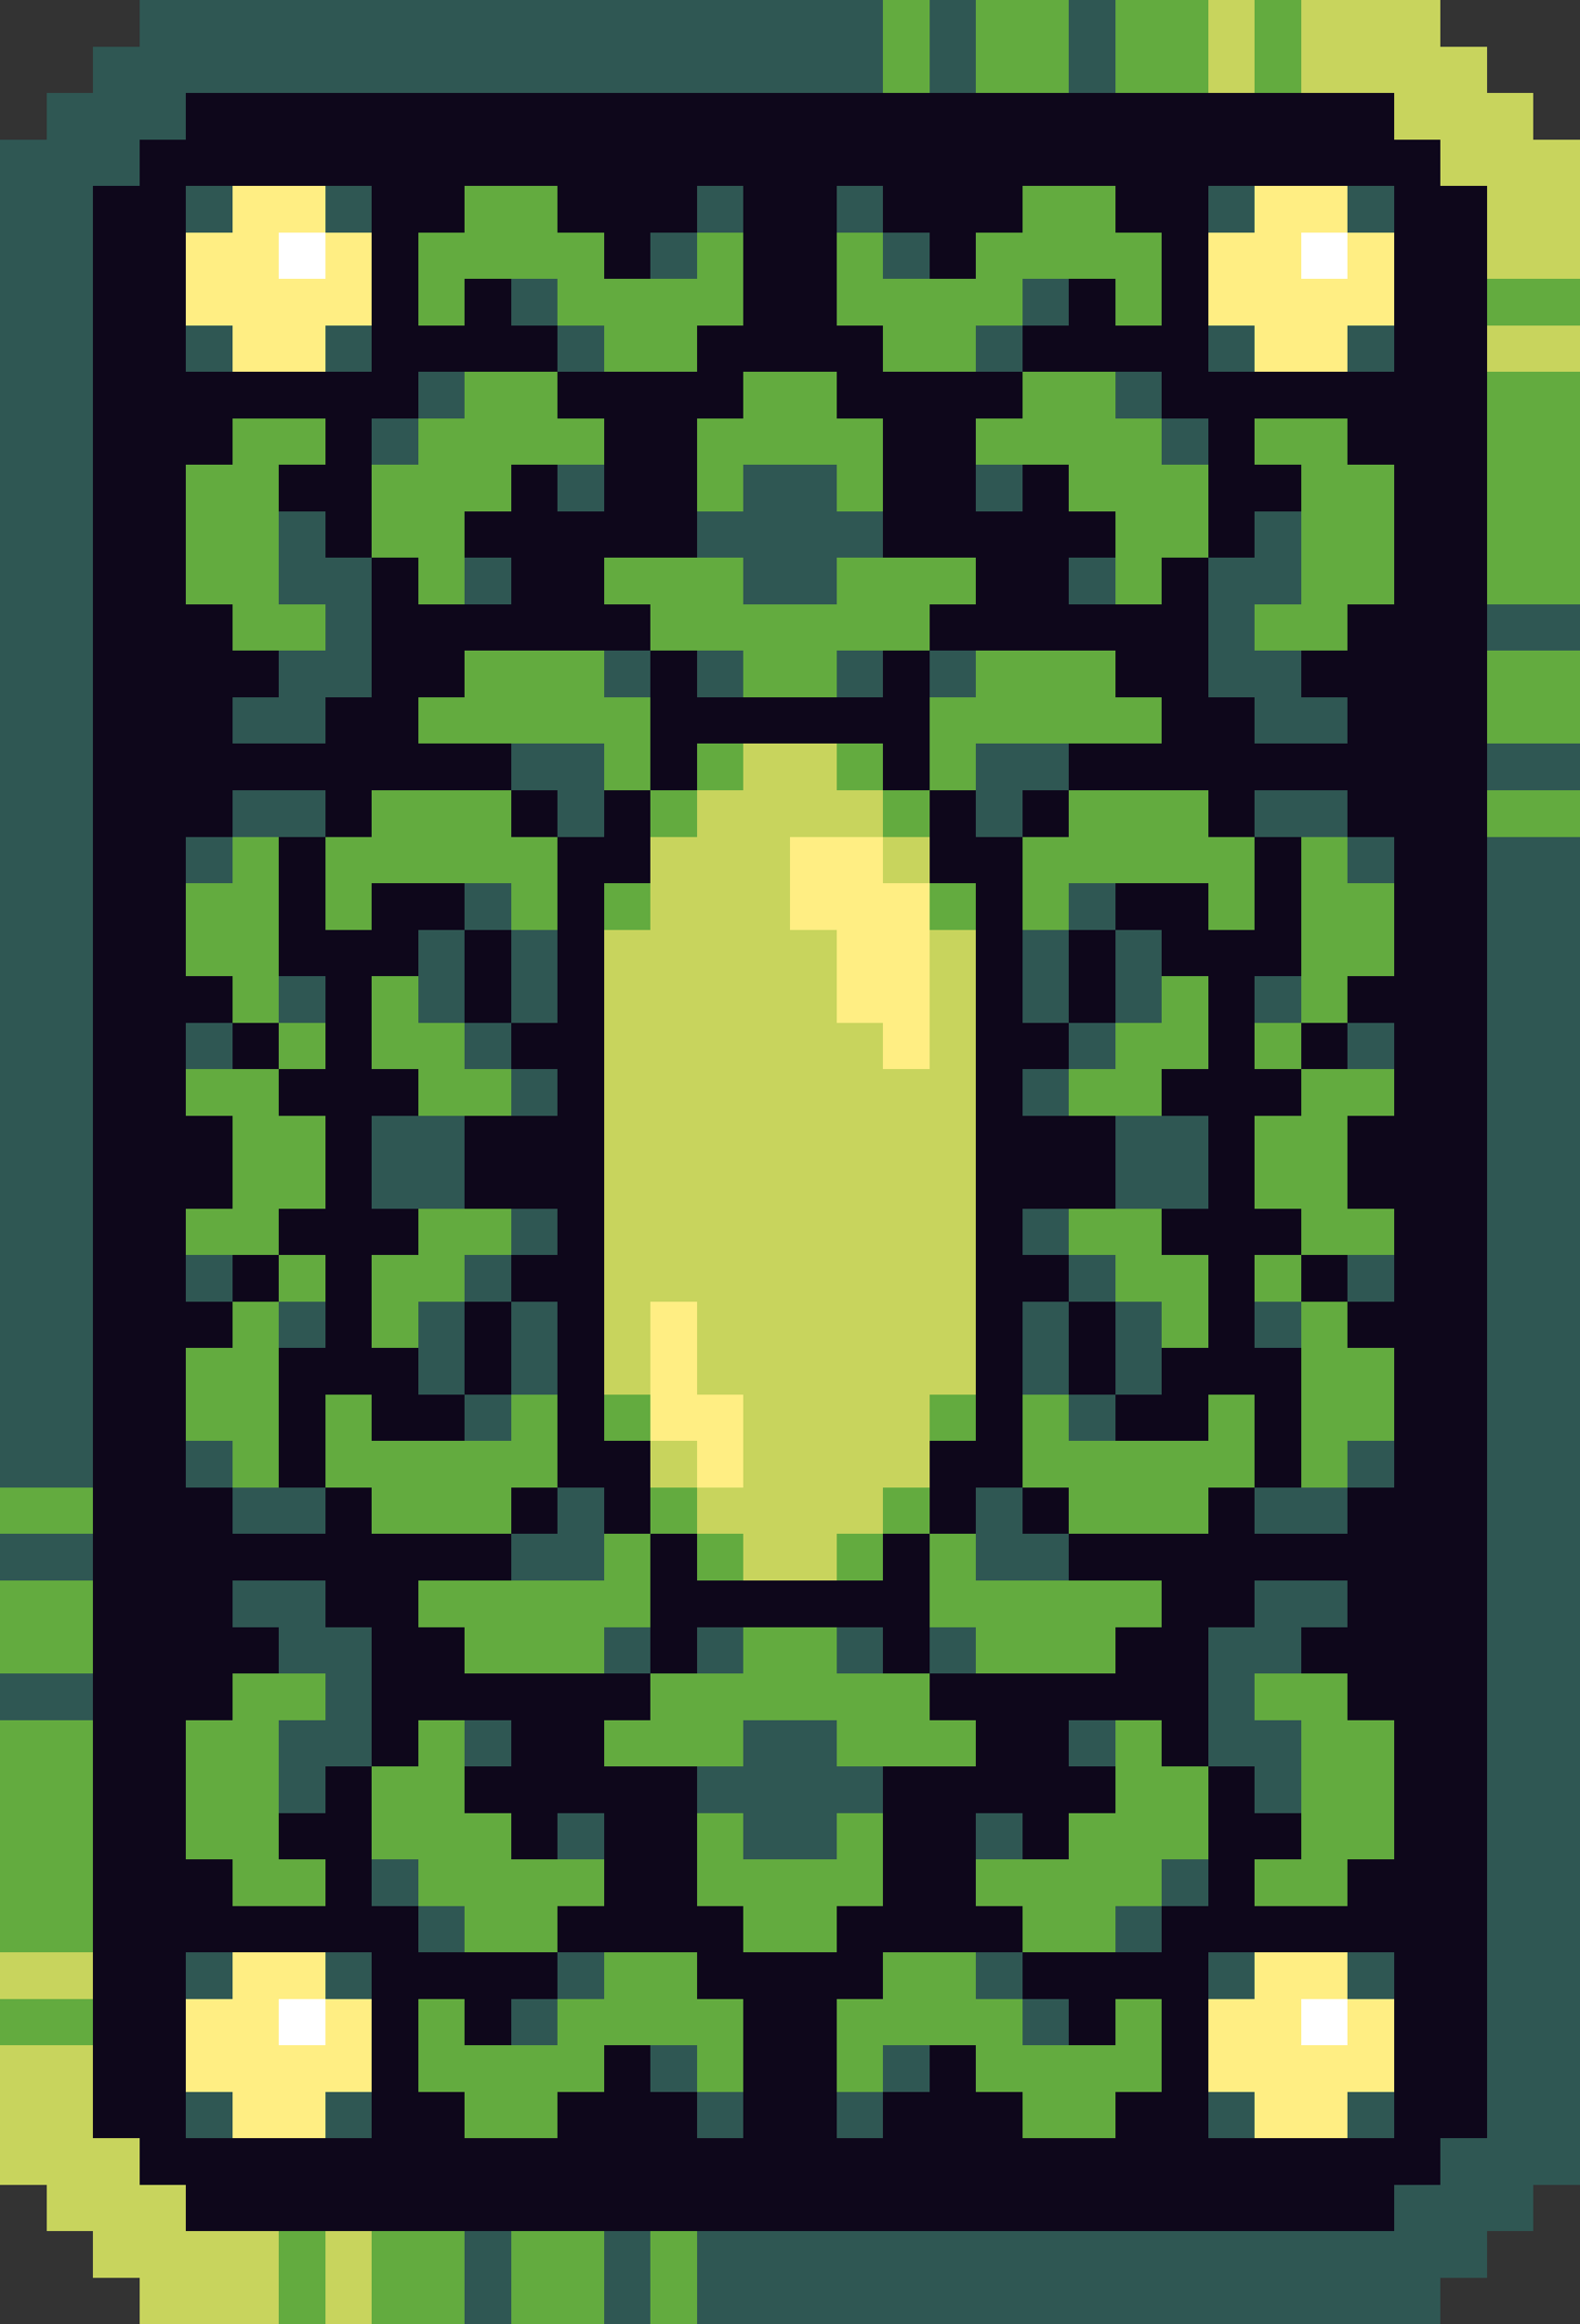<svg xmlns="http://www.w3.org/2000/svg" viewBox="0 -0.5 34 50" shape-rendering="crispEdges">
<rect x="0" y="-0.5" width="34" height="50" fill="#333333" stroke="none"/>
<path stroke="#2f5753" d="M3 0h16M20 0h1M23 0h1M2 1h17M20 1h1M23 1h1M1 2h3M0 3h3M0 4h2M4 4h1M7 4h1M15 4h1M18 4h1M26 4h1M29 4h1M0 5h2M14 5h1M19 5h1M0 6h2M11 6h1M22 6h1M0 7h2M4 7h1M7 7h1M12 7h1M21 7h1M26 7h1M29 7h1M0 8h2M9 8h1M24 8h1M0 9h2M8 9h1M25 9h1M0 10h2M12 10h1M16 10h2M21 10h1M0 11h2M6 11h1M15 11h4M27 11h1M0 12h2M6 12h2M10 12h1M16 12h2M23 12h1M26 12h2M0 13h2M7 13h1M26 13h1M32 13h2M0 14h2M6 14h2M13 14h1M15 14h1M18 14h1M20 14h1M26 14h2M0 15h2M5 15h2M27 15h2M0 16h2M11 16h2M21 16h2M32 16h2M0 17h2M5 17h2M12 17h1M21 17h1M27 17h2M0 18h2M4 18h1M29 18h1M32 18h2M0 19h2M10 19h1M23 19h1M32 19h2M0 20h2M9 20h1M11 20h1M22 20h1M24 20h1M32 20h2M0 21h2M6 21h1M9 21h1M11 21h1M22 21h1M24 21h1M27 21h1M32 21h2M0 22h2M4 22h1M10 22h1M23 22h1M29 22h1M32 22h2M0 23h2M11 23h1M22 23h1M32 23h2M0 24h2M8 24h2M24 24h2M32 24h2M0 25h2M8 25h2M24 25h2M32 25h2M0 26h2M11 26h1M22 26h1M32 26h2M0 27h2M4 27h1M10 27h1M23 27h1M29 27h1M32 27h2M0 28h2M6 28h1M9 28h1M11 28h1M22 28h1M24 28h1M27 28h1M32 28h2M0 29h2M9 29h1M11 29h1M22 29h1M24 29h1M32 29h2M0 30h2M10 30h1M23 30h1M32 30h2M0 31h2M4 31h1M29 31h1M32 31h2M5 32h2M12 32h1M21 32h1M27 32h2M32 32h2M0 33h2M11 33h2M21 33h2M32 33h2M5 34h2M27 34h2M32 34h2M6 35h2M13 35h1M15 35h1M18 35h1M20 35h1M26 35h2M32 35h2M0 36h2M7 36h1M26 36h1M32 36h2M6 37h2M10 37h1M16 37h2M23 37h1M26 37h2M32 37h2M6 38h1M15 38h4M27 38h1M32 38h2M12 39h1M16 39h2M21 39h1M32 39h2M8 40h1M25 40h1M32 40h2M9 41h1M24 41h1M32 41h2M4 42h1M7 42h1M12 42h1M21 42h1M26 42h1M29 42h1M32 42h2M11 43h1M22 43h1M32 43h2M14 44h1M19 44h1M32 44h2M4 45h1M7 45h1M15 45h1M18 45h1M26 45h1M29 45h1M32 45h2M31 46h3M30 47h3M10 48h1M13 48h1M15 48h17M10 49h1M13 49h1M15 49h16" />
<path stroke="#63ab3f" d="M19 0h1M21 0h2M24 0h2M27 0h1M19 1h1M21 1h2M24 1h2M27 1h1M10 4h2M22 4h2M9 5h4M15 5h1M18 5h1M21 5h4M9 6h1M12 6h4M18 6h4M24 6h1M32 6h2M13 7h2M19 7h2M10 8h2M16 8h2M22 8h2M32 8h2M5 9h2M9 9h4M15 9h4M21 9h4M27 9h2M32 9h2M4 10h2M8 10h3M15 10h1M18 10h1M23 10h3M28 10h2M32 10h2M4 11h2M8 11h2M24 11h2M28 11h2M32 11h2M4 12h2M9 12h1M13 12h3M18 12h3M24 12h1M28 12h2M32 12h2M5 13h2M14 13h6M27 13h2M10 14h3M16 14h2M21 14h3M32 14h2M9 15h5M20 15h5M32 15h2M13 16h1M15 16h1M18 16h1M20 16h1M8 17h3M14 17h1M19 17h1M23 17h3M32 17h2M5 18h1M7 18h5M22 18h5M28 18h1M4 19h2M7 19h1M11 19h1M13 19h1M20 19h1M22 19h1M26 19h1M28 19h2M4 20h2M28 20h2M5 21h1M8 21h1M25 21h1M28 21h1M6 22h1M8 22h2M24 22h2M27 22h1M4 23h2M9 23h2M23 23h2M28 23h2M5 24h2M27 24h2M5 25h2M27 25h2M4 26h2M9 26h2M23 26h2M28 26h2M6 27h1M8 27h2M24 27h2M27 27h1M5 28h1M8 28h1M25 28h1M28 28h1M4 29h2M28 29h2M4 30h2M7 30h1M11 30h1M13 30h1M20 30h1M22 30h1M26 30h1M28 30h2M5 31h1M7 31h5M22 31h5M28 31h1M0 32h2M8 32h3M14 32h1M19 32h1M23 32h3M13 33h1M15 33h1M18 33h1M20 33h1M0 34h2M9 34h5M20 34h5M0 35h2M10 35h3M16 35h2M21 35h3M5 36h2M14 36h6M27 36h2M0 37h2M4 37h2M9 37h1M13 37h3M18 37h3M24 37h1M28 37h2M0 38h2M4 38h2M8 38h2M24 38h2M28 38h2M0 39h2M4 39h2M8 39h3M15 39h1M18 39h1M23 39h3M28 39h2M0 40h2M5 40h2M9 40h4M15 40h4M21 40h4M27 40h2M0 41h2M10 41h2M16 41h2M22 41h2M13 42h2M19 42h2M0 43h2M9 43h1M12 43h4M18 43h4M24 43h1M9 44h4M15 44h1M18 44h1M21 44h4M10 45h2M22 45h2M6 48h1M8 48h2M11 48h2M14 48h1M6 49h1M8 49h2M11 49h2M14 49h1" />
<path stroke="#c8d45d" d="M26 0h1M28 0h3M26 1h1M28 1h4M30 2h3M31 3h3M32 4h2M32 5h2M32 7h2M16 16h2M15 17h4M14 18h3M19 18h1M14 19h3M13 20h5M20 20h1M13 21h5M20 21h1M13 22h6M20 22h1M13 23h8M13 24h8M13 25h8M13 26h8M13 27h8M13 28h1M15 28h6M13 29h1M15 29h6M16 30h4M14 31h1M16 31h4M15 32h4M16 33h2M0 42h2M0 44h2M0 45h2M0 46h3M1 47h3M2 48h4M7 48h1M3 49h3M7 49h1" />
<path stroke="#0e071b" d="M4 2h26M3 3h28M2 4h2M8 4h2M12 4h3M16 4h2M19 4h3M24 4h2M30 4h2M2 5h2M8 5h1M13 5h1M16 5h2M20 5h1M25 5h1M30 5h2M2 6h2M8 6h1M10 6h1M16 6h2M23 6h1M25 6h1M30 6h2M2 7h2M8 7h4M15 7h4M22 7h4M30 7h2M2 8h7M12 8h4M18 8h4M25 8h7M2 9h3M7 9h1M13 9h2M19 9h2M26 9h1M29 9h3M2 10h2M6 10h2M11 10h1M13 10h2M19 10h2M22 10h1M26 10h2M30 10h2M2 11h2M7 11h1M10 11h5M19 11h5M26 11h1M30 11h2M2 12h2M8 12h1M11 12h2M21 12h2M25 12h1M30 12h2M2 13h3M8 13h6M20 13h6M29 13h3M2 14h4M8 14h2M14 14h1M19 14h1M24 14h2M28 14h4M2 15h3M7 15h2M14 15h6M25 15h2M29 15h3M2 16h9M14 16h1M19 16h1M23 16h9M2 17h3M7 17h1M11 17h1M13 17h1M20 17h1M22 17h1M26 17h1M29 17h3M2 18h2M6 18h1M12 18h2M20 18h2M27 18h1M30 18h2M2 19h2M6 19h1M8 19h2M12 19h1M21 19h1M24 19h2M27 19h1M30 19h2M2 20h2M6 20h3M10 20h1M12 20h1M21 20h1M23 20h1M25 20h3M30 20h2M2 21h3M7 21h1M10 21h1M12 21h1M21 21h1M23 21h1M26 21h1M29 21h3M2 22h2M5 22h1M7 22h1M11 22h2M21 22h2M26 22h1M28 22h1M30 22h2M2 23h2M6 23h3M12 23h1M21 23h1M25 23h3M30 23h2M2 24h3M7 24h1M10 24h3M21 24h3M26 24h1M29 24h3M2 25h3M7 25h1M10 25h3M21 25h3M26 25h1M29 25h3M2 26h2M6 26h3M12 26h1M21 26h1M25 26h3M30 26h2M2 27h2M5 27h1M7 27h1M11 27h2M21 27h2M26 27h1M28 27h1M30 27h2M2 28h3M7 28h1M10 28h1M12 28h1M21 28h1M23 28h1M26 28h1M29 28h3M2 29h2M6 29h3M10 29h1M12 29h1M21 29h1M23 29h1M25 29h3M30 29h2M2 30h2M6 30h1M8 30h2M12 30h1M21 30h1M24 30h2M27 30h1M30 30h2M2 31h2M6 31h1M12 31h2M20 31h2M27 31h1M30 31h2M2 32h3M7 32h1M11 32h1M13 32h1M20 32h1M22 32h1M26 32h1M29 32h3M2 33h9M14 33h1M19 33h1M23 33h9M2 34h3M7 34h2M14 34h6M25 34h2M29 34h3M2 35h4M8 35h2M14 35h1M19 35h1M24 35h2M28 35h4M2 36h3M8 36h6M20 36h6M29 36h3M2 37h2M8 37h1M11 37h2M21 37h2M25 37h1M30 37h2M2 38h2M7 38h1M10 38h5M19 38h5M26 38h1M30 38h2M2 39h2M6 39h2M11 39h1M13 39h2M19 39h2M22 39h1M26 39h2M30 39h2M2 40h3M7 40h1M13 40h2M19 40h2M26 40h1M29 40h3M2 41h7M12 41h4M18 41h4M25 41h7M2 42h2M8 42h4M15 42h4M22 42h4M30 42h2M2 43h2M8 43h1M10 43h1M16 43h2M23 43h1M25 43h1M30 43h2M2 44h2M8 44h1M13 44h1M16 44h2M20 44h1M25 44h1M30 44h2M2 45h2M8 45h2M12 45h3M16 45h2M19 45h3M24 45h2M30 45h2M3 46h28M4 47h26" />
<path stroke="#ffee83" d="M5 4h2M27 4h2M4 5h2M7 5h1M26 5h2M29 5h1M4 6h4M26 6h4M5 7h2M27 7h2M17 18h2M17 19h3M18 20h2M18 21h2M19 22h1M14 28h1M14 29h1M14 30h2M15 31h1M5 42h2M27 42h2M4 43h2M7 43h1M26 43h2M29 43h1M4 44h4M26 44h4M5 45h2M27 45h2" />
<path stroke="#ffffff" d="M6 5h1M28 5h1M6 43h1M28 43h1" />
</svg>